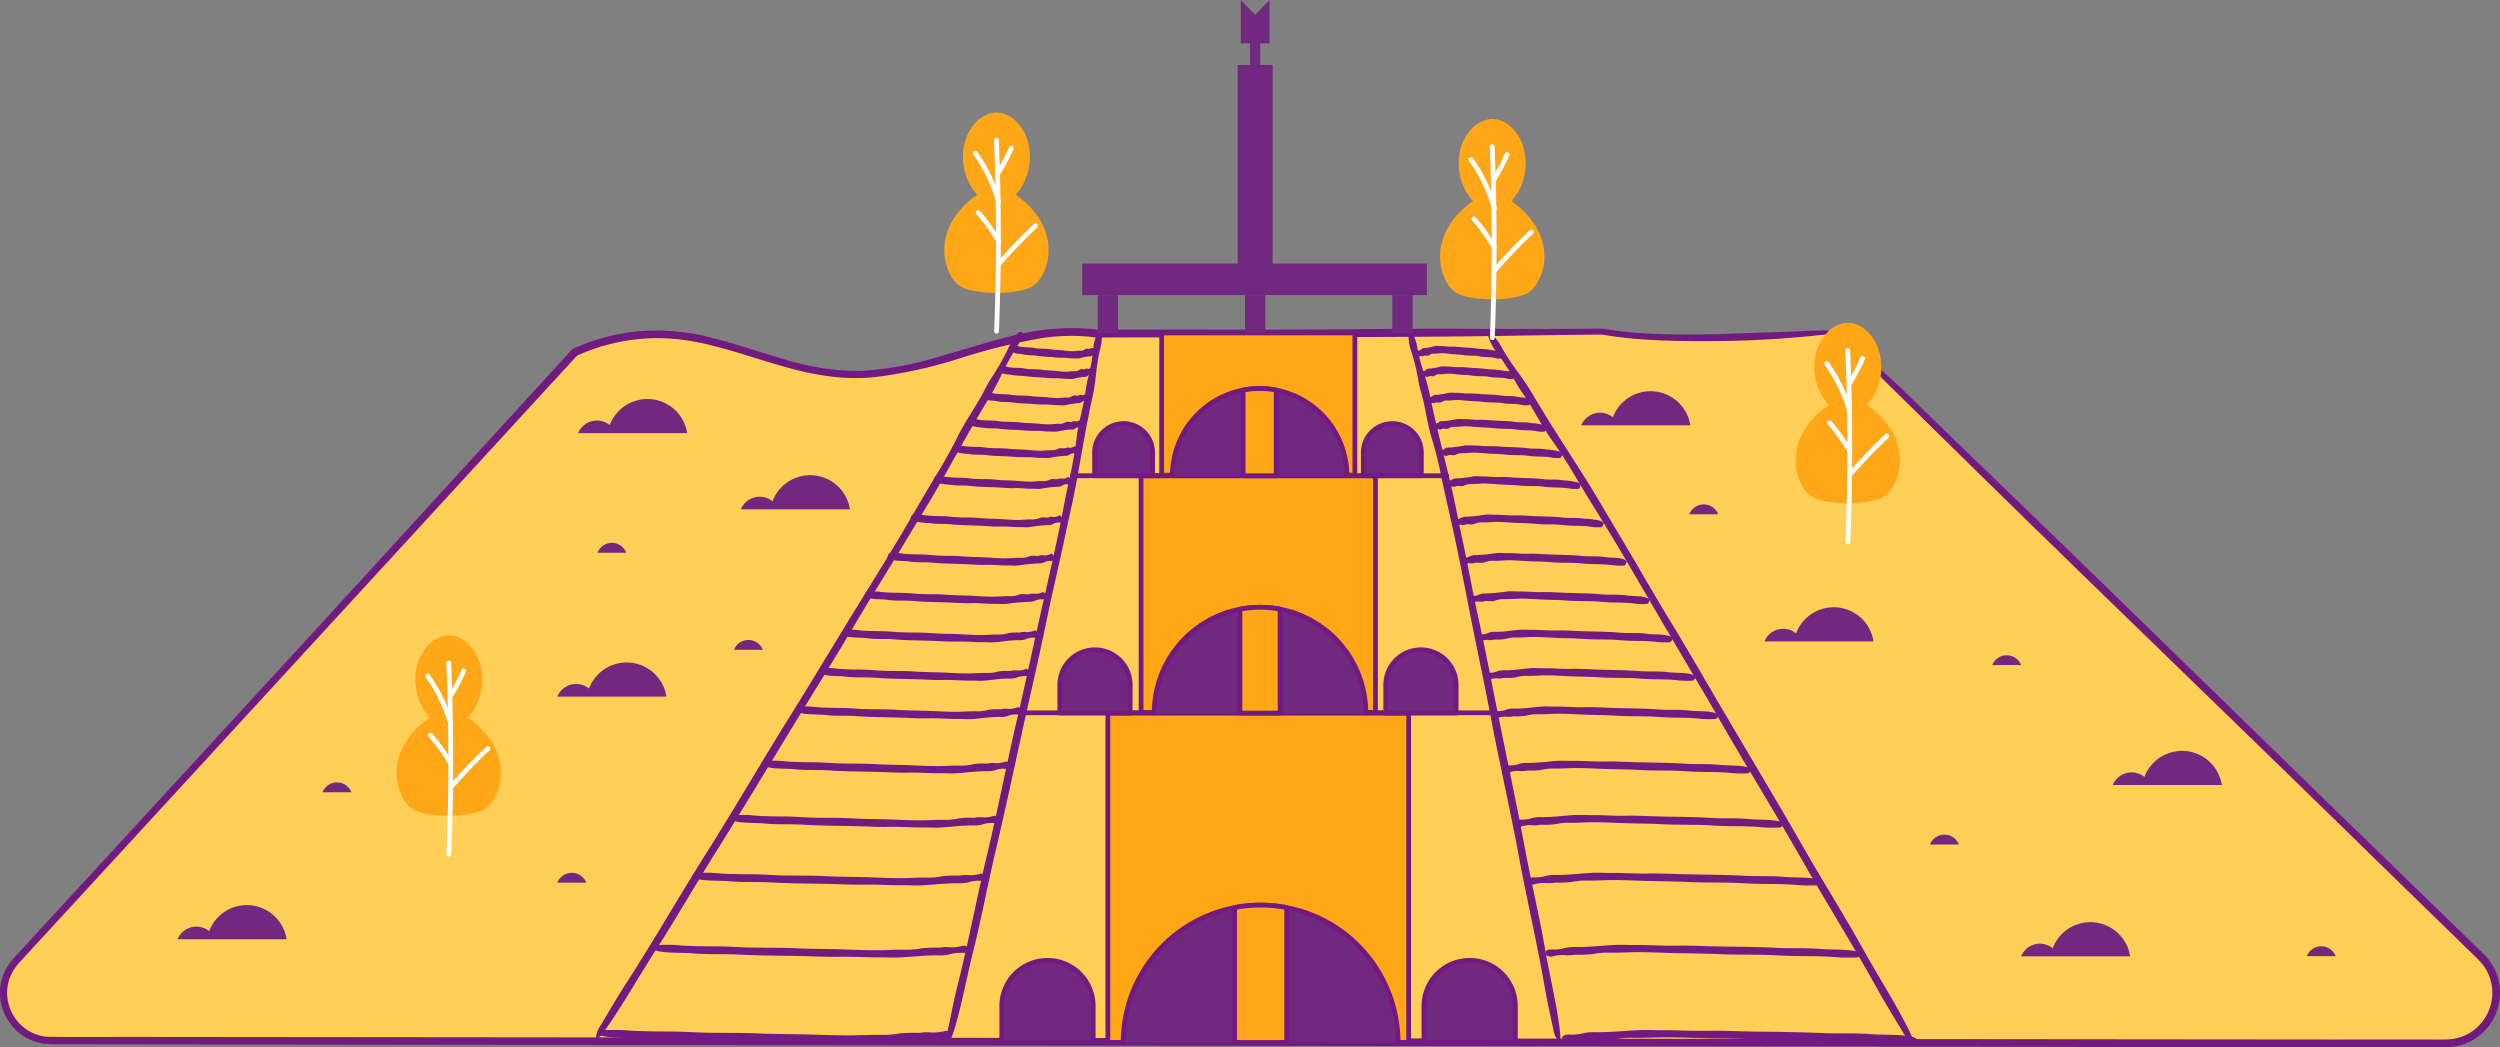 <?xml version="1.0" encoding="UTF-8"?> <svg xmlns="http://www.w3.org/2000/svg" id="Layer_1" data-name="Layer 1" width="522.685" height="218.98" viewBox="0 0 522.685 218.98"><rect x="0" y="0" width="522.685" height="218.98" fill="#808080" stroke="none"/> <defs> <style>.cls-1{fill:#ffcf57;}.cls-2{fill:#731982;}.cls-3,.cls-7{fill:#ffa717;}.cls-3,.cls-4,.cls-5{stroke:#731982;}.cls-3,.cls-4,.cls-5,.cls-8{stroke-linecap:round;stroke-linejoin:round;}.cls-4,.cls-8{fill:none;}.cls-5,.cls-6{fill:#712980;}.cls-8{stroke:#fff;}</style> </defs> <title>kaskad</title> <path class="cls-1" d="M383.694,69.7s-32.67,2.95-48.71-.15l-105.82.09a46.166,46.166,0,0,0-16.63,1.03c-4.2.92-8.4,2.18-12.6,3.38a113.088,113.088,0,0,1-13.23,3.19,46.245,46.245,0,0,1-9.62.64c-.79-.04-1.57-.1-2.35-.18-9.62-1.01-18.72-5.3-28.22-7.28a48.339,48.339,0,0,0-5.48-.84,41.237,41.237,0,0,0-13.24.94,41.814,41.814,0,0,0-7.94,2.72h-.01L3.057,200.587A10.364,10.364,0,0,0,10.7,217.956H511.3a10.364,10.364,0,0,0,7.207-17.812Z"></path> <path class="cls-2" d="M400.08,85.566c30.855,30.476,62.32,60.647,93.412,91.025L508.2,190.936l7.367,7.166c1.2,1.2,2.536,2.378,3.541,3.6a9.764,9.764,0,0,1-1.3,13.168,9.015,9.015,0,0,1-4.24,2.19,4.994,4.994,0,0,1-1.191.2c-.407.025-.8.071-1.218.083l-2.572,0-20.574-.008-82.322-.08-231.18-.311L29.136,216.8c-6.281-.008-12.657.043-18.858-.024a8.935,8.935,0,0,1-7.09-3.876,9.257,9.257,0,0,1-1.582-3.861,9.6,9.6,0,0,1,.27-4.14,10.24,10.24,0,0,1,2.116-3.6l3.2-3.479,6.4-6.956,12.8-13.908,51.152-55.666q21.548-23.47,43.1-46.943l1.068-.466c.433-.181.869-.357,1.309-.522.878-.334,1.769-.634,2.668-.907a42.034,42.034,0,0,1,5.49-1.258,39.918,39.918,0,0,1,8.577-.428,48.447,48.447,0,0,1,8.545,1.338c5.666,1.351,11.233,3.389,17.023,4.936a60.909,60.909,0,0,0,8.876,1.742,42.121,42.121,0,0,0,9.1.021,98.223,98.223,0,0,0,17.5-3.924,124.544,124.544,0,0,1,17.1-4.2,42.076,42.076,0,0,1,8.664-.377c.72.045,1.437.118,2.151.213l.286.036a2.461,2.461,0,0,0,.391.015l.555,0,1.11,0,4.443-.016,35.554-.068c15.868-.005,31.727-.04,47.319-.328l9.482-.133,4.74-.042,2.351-.016,2.3.355c3.15.449,6.318.692,9.49.827,3.172.152,6.35.187,9.531.171a216.981,216.981,0,0,0,27.233-1.6c.854-.654-1.188-.765-6.542-.494-4.864.243-9.938.342-14.651.522-4.7.179-9.387.254-14.065.135q-3.509-.082-7-.373c-1.155-.129-2.324-.207-3.471-.379l-1.72-.264-.937-.144c-.284-.016-.362,0-.527,0l-.442,0c-9.437.064-18.921.077-28.544.009-9.488-.066-19.626.1-29.487.16-10.869.062-21.752.031-32.629.02l-8.156,0-4.077,0-2.011,0-.952-.118-1.035-.1A50.222,50.222,0,0,0,210.9,70.4c-5.156,1.293-10.179,2.949-15.255,4.368a67.76,67.76,0,0,1-15.5,2.766,50.433,50.433,0,0,1-15.573-2.251c-5.1-1.429-10.115-3.239-15.309-4.544A45.522,45.522,0,0,0,134.3,69.2a42.524,42.524,0,0,0-14.626,3.779h0L65.952,131.707,25.9,175.3,5.851,197.077,3.345,199.8a13.631,13.631,0,0,0-2.23,3.045,10.529,10.529,0,0,0-.774,7.429A11.078,11.078,0,0,0,4.6,216.435a10.681,10.681,0,0,0,3.48,1.544l.933.215.952.073a17.97,17.97,0,0,0,1.872.058l176.5.239,223.946.27,54.86.113,27.439.022,13.72.007c1.16-.015,2.248.034,3.468-.032a11.213,11.213,0,0,0,3.669-.742,11.358,11.358,0,0,0,5.648-4.785,11.621,11.621,0,0,0,1.525-7.235,11.2,11.2,0,0,0-3.26-6.645l-9.854-9.569L489.8,170.86l-39.3-38.279c-16.237-15.87-32.671-31.676-49.019-47.507A222.055,222.055,0,0,0,384,69.378C390,75.494,394.89,80.439,400.08,85.566Z"></path> <rect class="cls-3" x="231.623" y="149.081" width="62.897" height="68.875"></rect> <rect class="cls-3" x="238.569" y="99.464" width="49.005" height="49.507"></rect> <rect class="cls-3" x="242.873" y="69.611" width="40.397" height="29.744"></rect> <path class="cls-2" d="M126.707,215.084c3.662-5.24,6.788-10.84,10.255-16.214,4.369-6.773,8.356-13.8,12.647-20.634,6.021-9.595,11.843-19.324,17.749-29,3.715-6.081,7.5-12.12,11.121-18.258,3.766-6.388,7.758-12.632,11.547-19,1.9-3.187,3.89-6.32,5.733-9.535,3.467-6.044,6.768-12.18,10.377-18.148a56.967,56.967,0,0,0,3.331-6.116,54.671,54.671,0,0,1,2.672-4.909,12.236,12.236,0,0,0,1.752-3.625c-.42-.408-.854-.319-1.33.317a11.271,11.271,0,0,0-1.241,1.776,56.027,56.027,0,0,1-4.055,7.31c-.781,1.158-1.409,2.52-2.114,3.788-1.554,2.8-3.428,5.409-4.845,8.277-1.381,2.8-2.908,5.5-4.539,8.181-2.792,4.586-5.425,9.271-8.193,13.874-2.991,4.973-6.052,9.905-9.1,14.844-4.543,7.363-8.967,14.8-13.554,22.137-5.814,9.3-11.306,18.819-17.167,28.1-5.742,9.1-11.084,18.447-16.929,27.481-1.815,2.8-3.479,5.716-5.208,8.582a5.409,5.409,0,0,0-1.023,3.412A31.1,31.1,0,0,0,126.707,215.084Z"></path> <path class="cls-2" d="M199.584,215.084c1.593-5.378,2.562-10.917,3.927-16.357,1.72-6.854,3-13.821,4.622-20.708,2.28-9.667,4.328-19.394,6.474-29.095,1.35-6.1,2.784-12.184,4.024-18.305,1.291-6.373,2.844-12.682,4.163-19.046.661-3.184,1.431-6.347,2.033-9.54,1.132-6,2.077-12.04,3.368-18.017a43.986,43.986,0,0,0,.982-6.028,41.991,41.991,0,0,1,.785-4.838,9.457,9.457,0,0,0,.373-3.514c-.532-.233-.906-.044-1.13.617a8.673,8.673,0,0,0-.539,1.823,43.083,43.083,0,0,1-1.241,7.224c-.326,1.181-.438,2.493-.655,3.747-.478,2.763-1.317,5.458-1.641,8.247a81.536,81.536,0,0,1-1.389,8.085c-1.01,4.6-1.837,9.237-2.818,13.842-1.061,4.976-2.2,9.936-3.326,14.9-1.676,7.4-3.218,14.823-4.944,22.213-2.189,9.367-4,18.827-6.241,28.191-2.193,9.172-3.925,18.455-6.235,27.6-.718,2.84-1.258,5.73-1.874,8.6a4.3,4.3,0,0,0,.232,3.142A24.157,24.157,0,0,0,199.584,215.084Z"></path> <path class="cls-2" d="M211.861,73.645c.664.445,1.331.247,2,.456a21.39,21.39,0,0,0,2.518.235,30.339,30.339,0,0,0,3.536.311,14.826,14.826,0,0,0,2.223.148c.772-.056,1.542.157,2.313.131a7.589,7.589,0,0,0,1.158.013,10.376,10.376,0,0,1,2.174-.433.809.809,0,0,0,.723-.288.769.769,0,0,1,.581-.233c.139-.024.286.1.417-.362a1.968,1.968,0,0,0-.1-.978c-.075-.074-.152-.217-.225-.151-.289.264-.574.433-.869.282-.145-.074-.3.088-.451.135-.332.1-.666-.159-1,.1a1.379,1.379,0,0,1-.973.315c-.559-.037-1.117.115-1.676.108a17.051,17.051,0,0,1-1.811-.169c-.9-.109-1.8-.081-2.7-.24-1.141-.2-2.283-.018-3.425-.27-1.119-.247-2.239-.021-3.357-.387a3.459,3.459,0,0,0-1.044-.053c-.128,0-.25.095-.359.877A1.418,1.418,0,0,0,211.861,73.645Z"></path> <path class="cls-2" d="M209.314,77.935c.725.445,1.454.247,2.18.456a25.5,25.5,0,0,0,2.751.235,36.158,36.158,0,0,0,3.864.311,17.7,17.7,0,0,0,2.43.148c.843-.056,1.685.157,2.528.131a9.055,9.055,0,0,0,1.265.014,12.3,12.3,0,0,1,2.376-.435.927.927,0,0,0,.791-.287.881.881,0,0,1,.634-.233c.152-.024.313.1.456-.362.015-.57-.019-.9-.109-.978s-.166-.217-.245-.151c-.316.264-.628.433-.95.282-.158-.074-.328.087-.493.135-.363.1-.727-.159-1.09.1a1.6,1.6,0,0,1-1.063.315c-.61-.037-1.221.115-1.831.108-.66-.008-1.32-.1-1.979-.169-.984-.11-1.967-.081-2.951-.24-1.247-.2-2.495-.018-3.743-.27-1.223-.247-2.447-.02-3.669-.387a4.125,4.125,0,0,0-1.141-.053c-.139,0-.273.095-.392.877A1.434,1.434,0,0,0,209.314,77.935Z"></path> <path class="cls-2" d="M206.065,83.435c.8.445,1.611.247,2.417.456,1.014.264,2.032.071,3.049.235,1.426.23,2.855.22,4.283.311a21.692,21.692,0,0,0,2.693.148c.934-.056,1.867.157,2.8.131a11.12,11.12,0,0,0,1.4.014,14.974,14.974,0,0,1,2.633-.435,1.1,1.1,0,0,0,.877-.287,1.043,1.043,0,0,1,.7-.233c.169-.024.347.1.506-.362.017-.57-.021-.9-.121-.978s-.184-.217-.272-.151a1.055,1.055,0,0,1-1.053.282c-.175-.074-.363.087-.546.135-.4.1-.806-.159-1.208.1a1.914,1.914,0,0,1-1.178.315c-.677-.037-1.353.115-2.03.108-.731-.008-1.462-.1-2.194-.169-1.089-.11-2.179-.081-3.27-.24-1.382-.2-2.766-.018-4.149-.27-1.354-.247-2.711-.02-4.066-.387a5.055,5.055,0,0,0-1.264-.053c-.155,0-.3.095-.435.877A1.484,1.484,0,0,0,206.065,83.435Z"></path> <path class="cls-2" d="M202.807,88.935a10.4,10.4,0,0,0,2.652.456c1.114.264,2.231.071,3.347.235,1.566.23,3.134.22,4.7.311a26.125,26.125,0,0,0,2.956.148c1.026-.056,2.05.157,3.076.131a13.379,13.379,0,0,0,1.538.014,17.908,17.908,0,0,1,2.891-.435,1.279,1.279,0,0,0,.962-.287,1.224,1.224,0,0,1,.773-.233c.185-.024.38.1.554-.362.019-.57-.023-.9-.132-.978s-.2-.217-.3-.151a1.236,1.236,0,0,1-1.155.282c-.193-.074-.4.087-.6.135-.442.1-.885-.159-1.326.1a2.259,2.259,0,0,1-1.293.315c-.743-.037-1.486.115-2.229.108-.8-.008-1.6-.1-2.408-.169-1.2-.11-2.393-.081-3.589-.24-1.517-.2-3.037-.018-4.555-.27-1.487-.247-2.976-.02-4.464-.387a6.087,6.087,0,0,0-1.388-.053c-.169,0-.332.095-.477.877A1.553,1.553,0,0,0,202.807,88.935Z"></path> <path class="cls-2" d="M199.538,94.445a12.275,12.275,0,0,0,2.891.456c1.214.264,2.432.071,3.648.235,1.707.23,3.416.22,5.124.311a31.035,31.035,0,0,0,3.223.148c1.117-.056,2.234.157,3.351.131a15.9,15.9,0,0,0,1.677.014,21.176,21.176,0,0,1,3.151-.435,1.484,1.484,0,0,0,1.049-.287,1.425,1.425,0,0,1,.841-.234c.2-.023.415.1.605-.361.02-.57-.025-.9-.144-.978s-.221-.217-.326-.151a1.438,1.438,0,0,1-1.259.282c-.211-.074-.435.087-.654.135-.482.1-.965-.159-1.445.1a2.642,2.642,0,0,1-1.41.315c-.809-.037-1.619.115-2.428.108-.875-.008-1.75-.1-2.625-.169-1.3-.11-2.608-.081-3.912-.24-1.654-.2-3.309-.018-4.964-.27-1.621-.247-3.244-.02-4.865-.387a7.229,7.229,0,0,0-1.513-.053c-.185,0-.362.095-.52.877A1.647,1.647,0,0,0,199.538,94.445Z"></path> <path class="cls-2" d="M195.717,100.905a14.635,14.635,0,0,0,3.168.456c1.331.264,2.665.071,4,.235,1.87.23,3.743.22,5.615.311,1.177.058,2.355.2,3.532.148,1.225-.056,2.448.157,3.673.131.612-.013,1.226.086,1.838.013a25.266,25.266,0,0,1,3.452-.433,1.751,1.751,0,0,0,1.15-.288,1.665,1.665,0,0,1,.922-.233c.221-.024.454.1.662-.362.023-.57-.027-.9-.157-.978s-.242-.217-.357-.151a1.694,1.694,0,0,1-1.38.282c-.231-.074-.477.087-.717.135-.528.1-1.057-.159-1.584.1a3.124,3.124,0,0,1-1.545.315c-.886-.037-1.774.115-2.661.108-.959-.008-1.917-.1-2.876-.169-1.429-.11-2.858-.081-4.287-.24-1.813-.2-3.627-.018-5.44-.27-1.777-.247-3.556-.02-5.332-.387a8.672,8.672,0,0,0-1.658-.053c-.2,0-.4.1-.57.877A1.769,1.769,0,0,0,195.717,100.905Z"></path> <path class="cls-2" d="M190.967,108.925a17.887,17.887,0,0,0,3.513.456c1.476.264,2.955.071,4.433.235,2.074.23,4.151.22,6.227.311,1.305.058,2.611.2,3.916.148,1.358-.056,2.715.157,4.073.131.679-.013,1.359.086,2.038.014a30.914,30.914,0,0,1,3.828-.435,2.1,2.1,0,0,0,1.275-.287,2.006,2.006,0,0,1,1.022-.233c.245-.024.5.1.735-.362.024-.57-.03-.9-.175-.978s-.269-.217-.4-.151a2.044,2.044,0,0,1-1.53.282c-.256-.074-.529.087-.795.135-.585.1-1.172-.159-1.756.1a3.789,3.789,0,0,1-1.713.315c-.983-.037-1.967.115-2.951.108-1.063-.008-2.126-.1-3.189-.169-1.585-.11-3.169-.081-4.754-.24-2.01-.2-4.022-.018-6.033-.27-1.969-.247-3.942-.02-5.911-.387a10.665,10.665,0,0,0-1.839-.053c-.224,0-.44.095-.632.877A1.935,1.935,0,0,0,190.967,108.925Z"></path> <path class="cls-2" d="M186.218,116.945c1.283.445,2.573.247,3.859.456,1.62.264,3.245.071,4.869.235,2.279.23,4.56.22,6.84.311,1.434.058,2.868.2,4.3.148,1.492-.056,2.982.157,4.474.131.746-.013,1.493.085,2.238.014a37.221,37.221,0,0,1,4.206-.435,2.492,2.492,0,0,0,1.4-.287,2.385,2.385,0,0,1,1.123-.233c.27-.024.554.1.807-.362.027-.57-.033-.9-.192-.978s-.3-.217-.435-.151a2.43,2.43,0,0,1-1.681.282,2.2,2.2,0,0,0-.872.135c-.643.1-1.288-.159-1.93.1a4.52,4.52,0,0,1-1.881.315c-1.081-.037-2.162.115-3.242.108-1.168-.008-2.336-.1-3.5-.169-1.741-.11-3.482-.081-5.223-.24-2.207-.2-4.417-.018-6.626-.27-2.164-.247-4.33-.02-6.494-.387a12.858,12.858,0,0,0-2.02-.053c-.246,0-.483.095-.694.877A2.127,2.127,0,0,0,186.218,116.945Z"></path> <path class="cls-2" d="M181.468,124.965c1.4.445,2.8.247,4.2.456,1.765.264,3.536.071,5.3.235,2.483.23,4.968.22,7.452.311,1.562.058,3.124.2,4.686.148,1.625-.056,3.249.157,4.874.131.813-.013,1.626.086,2.438.013a44.306,44.306,0,0,1,4.582-.434,2.922,2.922,0,0,0,1.525-.287,2.8,2.8,0,0,1,1.224-.233c.293-.023.6.1.879-.362.029-.57-.036-.9-.21-.978-.157-.074-.321-.217-.473-.151a2.856,2.856,0,0,1-1.832.282,2.6,2.6,0,0,0-.95.135c-.7.1-1.4-.159-2.1.1a5.324,5.324,0,0,1-2.05.315c-1.177-.037-2.354.115-3.531.108-1.272-.008-2.545-.1-3.817-.169-1.9-.11-3.792-.081-5.689-.24-2.4-.2-4.812-.018-7.218-.27-2.357-.247-4.717-.02-7.074-.387a15.26,15.26,0,0,0-2.2-.053c-.268,0-.526.095-.756.877A2.351,2.351,0,0,0,181.468,124.965Z"></path> <path class="cls-2" d="M176.718,132.985c1.513.445,3.033.247,4.549.456,1.91.264,3.826.071,5.74.235,2.686.23,5.375.22,8.063.311,1.69.058,3.38.2,5.07.148,1.759-.056,3.515.157,5.274.131.879-.013,1.76.086,2.638.014,1.653-.136,3.3-.46,4.957-.435a3.388,3.388,0,0,0,1.651-.287,3.266,3.266,0,0,1,1.324-.234c.317-.023.652.1.951-.361.032-.57-.039-.9-.226-.978-.171-.074-.348-.217-.513-.151a3.31,3.31,0,0,1-1.981.282,3.056,3.056,0,0,0-1.029.135,11.118,11.118,0,0,0-2.275.1,6.186,6.186,0,0,1-2.217.315c-1.274-.037-2.548.115-3.821.108-1.377-.008-2.753-.1-4.13-.17-2.051-.109-4.1-.08-6.155-.239-2.6-.2-5.208-.018-7.811-.27-2.551-.247-5.1-.02-7.655-.387a17.853,17.853,0,0,0-2.381-.053c-.29,0-.569.095-.818.877A2.585,2.585,0,0,0,176.718,132.985Z"></path> <path class="cls-2" d="M171.968,141.015c1.628.445,3.263.247,4.894.456,2.056.264,4.116.071,6.175.235,2.89.23,5.783.22,8.674.311,1.818.058,3.637.2,5.455.148,1.892-.056,3.782.157,5.673.131.947-.013,1.894.085,2.839.014,1.778-.136,3.554-.46,5.333-.435a3.889,3.889,0,0,0,1.776-.287,3.729,3.729,0,0,1,1.424-.233c.342-.023.7.1,1.024-.362.034-.57-.042-.9-.244-.978-.183-.074-.374-.217-.552-.151a3.8,3.8,0,0,1-2.131.282,3.493,3.493,0,0,0-1.107.135,12.853,12.853,0,0,0-2.447.1,7.125,7.125,0,0,1-2.385.315c-1.371-.037-2.741.115-4.112.108-1.48-.008-2.961-.1-4.442-.169-2.207-.11-4.414-.081-6.622-.24-2.8-.2-5.6-.018-8.4-.27-2.744-.247-5.491-.02-8.235-.387a20.654,20.654,0,0,0-2.561-.053c-.313,0-.613.095-.881.877A2.852,2.852,0,0,0,171.968,141.015Z"></path> <path class="cls-2" d="M167.219,149.035c1.742.445,3.493.247,5.238.456,2.2.264,4.406.071,6.61.235,3.094.23,6.191.22,9.286.311,1.946.058,3.893.2,5.839.148,2.025-.056,4.049.157,6.073.131,1.013-.013,2.027.086,3.039.013,1.9-.135,3.8-.459,5.709-.434a4.432,4.432,0,0,0,1.9-.287,4.271,4.271,0,0,1,1.525-.234c.365-.022.751.1,1.095-.361.037-.57-.045-.9-.261-.978-.2-.074-.4-.217-.59-.151a4.337,4.337,0,0,1-2.282.282,4.015,4.015,0,0,0-1.184.135,14.719,14.719,0,0,0-2.62.1,8.139,8.139,0,0,1-2.554.315c-1.466-.037-2.934.115-4.4.108-1.585-.008-3.17-.1-4.755-.169-2.363-.11-4.726-.081-7.089-.24-3-.2-6-.018-9-.27-2.937-.247-5.878-.02-8.816-.387a23.651,23.651,0,0,0-2.741-.053c-.335,0-.656.095-.943.877A3.132,3.132,0,0,0,167.219,149.035Z"></path> <path class="cls-2" d="M160.494,160.385c1.905.445,3.819.247,5.728.456,2.405.264,4.817.071,7.227.235,3.382.23,6.768.22,10.152.311,2.128.058,4.257.2,6.384.148,2.215-.056,4.427.157,6.641.131,1.107-.013,2.216.085,3.322.014,2.081-.136,4.159-.46,6.242-.435a5.254,5.254,0,0,0,2.078-.287,5.052,5.052,0,0,1,1.668-.233c.4-.024.821.1,1.2-.362.04-.57-.049-.9-.285-.978-.214-.074-.438-.217-.646-.151a5.146,5.146,0,0,1-2.494.282,4.743,4.743,0,0,0-1.295.135,17.577,17.577,0,0,0-2.864.1,9.687,9.687,0,0,1-2.793.315c-1.6-.037-3.207.115-4.811.108-1.733-.008-3.467-.1-5.2-.169-2.583-.11-5.166-.081-7.751-.24-3.276-.2-6.556-.018-9.834-.27-3.212-.247-6.427-.02-9.639-.387a28.269,28.269,0,0,0-3-.053c-.366,0-.717.095-1.031.877A3.567,3.567,0,0,0,160.494,160.385Z"></path> <path class="cls-2" d="M153.78,171.725c2.066.445,4.144.247,6.215.456,2.611.264,5.228.071,7.843.235,3.67.23,7.345.22,11.017.311,2.309.058,4.619.2,6.928.148,2.4-.056,4.8.157,7.206.131,1.2-.013,2.405.086,3.606.013,2.258-.135,4.513-.459,6.773-.434a6.152,6.152,0,0,0,2.255-.287,5.946,5.946,0,0,1,1.81-.234c.433-.023.891.1,1.3-.361.043-.57-.054-.9-.31-.978-.233-.074-.475-.217-.7-.151a6.032,6.032,0,0,1-2.707.282,5.614,5.614,0,0,0-1.4.135,20.689,20.689,0,0,0-3.108.1,11.366,11.366,0,0,1-3.031.315c-1.74-.037-3.48.115-5.221.108-1.881-.008-3.762-.1-5.642-.169-2.8-.11-5.607-.081-8.412-.24-3.555-.2-7.115-.018-10.672-.27-3.485-.247-6.974-.02-10.459-.387-1.082-.114-2.169-.045-3.254-.053-.4,0-.778.1-1.118.877A4.034,4.034,0,0,0,153.78,171.725Z"></path> <path class="cls-2" d="M145.831,183.806c2.27.446,4.552.247,6.827.456,2.866.264,5.741.071,8.613.235,4.031.23,8.066.22,12.1.312,2.536.058,5.073.2,7.609.147,2.639-.055,5.275.158,7.914.131,1.32-.013,2.641.086,3.959.014,2.48-.135,4.957-.46,7.439-.434a7.407,7.407,0,0,0,2.477-.288,7.092,7.092,0,0,1,1.987-.233c.476-.023.979.1,1.428-.362.047-.569-.059-.9-.34-.978a1.533,1.533,0,0,0-.77-.15,7.241,7.241,0,0,1-2.973.281,6.748,6.748,0,0,0-1.543.135,25.113,25.113,0,0,0-3.414.1,13.659,13.659,0,0,1-3.328.314c-1.911-.037-3.823.115-5.734.108-2.066-.008-4.131-.1-6.2-.169-3.078-.109-6.157-.081-9.237-.24-3.905-.2-7.814-.018-11.721-.27-3.827-.247-7.66-.02-11.487-.387-1.188-.114-2.382-.044-3.573-.053-.436,0-.854.095-1.228.877A4.693,4.693,0,0,0,145.831,183.806Z"></path> <path class="cls-2" d="M137.7,198.881c2.435.446,4.884.247,7.326.456,3.076.264,6.161.071,9.243.235,4.327.23,8.657.22,12.986.312,2.722.058,5.444.2,8.166.147,2.832-.055,5.662.158,8.493.131,1.417-.013,2.835.086,4.25.014,2.661-.135,5.319-.46,7.984-.434a8.464,8.464,0,0,0,2.657-.288,8.151,8.151,0,0,1,2.133-.233c.511-.023,1.051.1,1.532-.362.051-.569-.063-.9-.365-.978a1.747,1.747,0,0,0-.826-.15,8.315,8.315,0,0,1-3.191.281,7.76,7.76,0,0,0-1.656.135,28.9,28.9,0,0,0-3.663.1,15.642,15.642,0,0,1-3.572.314c-2.051-.037-4.1.116-6.154.108-2.217-.008-4.434-.1-6.651-.169-3.3-.109-6.608-.081-9.913-.24-4.191-.2-8.387-.018-12.58-.27-4.107-.247-8.22-.02-12.328-.387-1.275-.114-2.556-.044-3.834-.053a1.31,1.31,0,0,0-1.319.877A5.269,5.269,0,0,0,137.7,198.881Z"></path> <path class="cls-2" d="M126.41,216.685c2.73.446,5.475.247,8.211.457,3.449.264,6.907.071,10.362.235,4.849.23,9.7.219,14.555.311,3.051.058,6.1.2,9.153.148,3.175-.056,6.346.157,9.52.131,1.588-.013,3.177.085,4.764.013,2.983-.135,5.962-.46,8.948-.434a10.6,10.6,0,0,0,2.98-.287,10.127,10.127,0,0,1,2.39-.234,2.431,2.431,0,0,0,1.717-.361c.058-.57-.071-.9-.409-.978a2.153,2.153,0,0,0-.926-.151,10.4,10.4,0,0,1-3.576.282,9.576,9.576,0,0,0-1.857.135,36.075,36.075,0,0,0-4.106.1,19.582,19.582,0,0,1-4,.314c-2.3-.036-4.6.116-6.9.109-2.485-.008-4.97-.1-7.455-.17-3.7-.109-7.407-.08-11.112-.24-4.7-.2-9.4-.018-14.1-.27-4.6-.246-9.214-.02-13.818-.386-1.43-.114-2.865-.045-4.3-.053a1.486,1.486,0,0,0-1.478.877A6.373,6.373,0,0,0,126.41,216.685Z"></path> <path class="cls-2" d="M398.964,215.074c-2.9-5.7-6.364-11.094-9.471-16.684-3.916-7.044-8.235-13.871-12.244-20.876-5.627-9.831-11.467-19.549-17.216-29.316-3.615-6.141-7.157-12.327-10.867-18.41-3.861-6.331-7.488-12.794-11.322-19.137-1.919-3.174-3.743-6.408-5.71-9.549-3.7-5.906-7.557-11.707-11.121-17.7a57.073,57.073,0,0,0-3.825-5.82,54.922,54.922,0,0,1-3.072-4.669,12.242,12.242,0,0,0-2.372-3.253c-.558.178-.684.6-.348,1.322a11.341,11.341,0,0,0,.983,1.932,55.984,55.984,0,0,1,4.538,7.02c.653,1.234,1.559,2.43,2.345,3.649,1.734,2.688,3.156,5.572,5.019,8.173,1.815,2.534,3.484,5.157,5.078,7.857,2.73,4.624,5.623,9.153,8.379,13.763,2.978,4.981,5.887,10,8.808,15.019,4.355,7.475,8.828,14.879,13.142,22.383,5.468,9.512,11.275,18.838,16.7,28.382,5.318,9.349,11.05,18.467,16.266,27.879,1.619,2.921,3.4,5.761,5.116,8.636a5.417,5.417,0,0,0,2.528,2.51A30.658,30.658,0,0,0,398.964,215.074Z"></path> <path class="cls-2" d="M326.09,215.079c-.721-5.562-2.079-11.019-3.034-16.545-1.2-6.963-2.858-13.85-4.162-20.806-1.83-9.762-3.9-19.484-5.865-29.223-1.236-6.124-2.389-12.267-3.735-18.367-1.4-6.349-2.536-12.747-3.907-19.1-.686-3.178-1.263-6.382-2.006-9.545-1.4-5.948-2.977-11.85-4.217-17.838a43.867,43.867,0,0,0-1.544-5.909,41.983,41.983,0,0,1-1.242-4.741A9.467,9.467,0,0,0,295.3,69.64c-.581,0-.846.328-.783,1.022a8.7,8.7,0,0,0,.245,1.886,43.071,43.071,0,0,1,1.792,7.107c.18,1.212.609,2.457.918,3.691.683,2.721,1.007,5.524,1.84,8.2a81.678,81.678,0,0,1,2,7.955c.939,4.613,2.063,9.189,3.03,13.8,1.046,4.98,2.013,9.976,2.994,14.969,1.463,7.442,3.061,14.856,4.476,22.312,1.793,9.451,3.966,18.835,5.712,28.3,1.71,9.275,3.886,18.464,5.479,27.763.494,2.888,1.17,5.749,1.769,8.621a4.307,4.307,0,0,0,1.485,2.78A24.069,24.069,0,0,0,326.09,215.079Z"></path> <path class="cls-2" d="M313.793,73.624c-.664-.445-1.33-.247-2-.456a21.39,21.39,0,0,0-2.518-.235,30.561,30.561,0,0,0-3.536-.312,14.825,14.825,0,0,0-2.223-.147c-.772.055-1.542-.158-2.313-.131a7.577,7.577,0,0,0-1.157-.014,10.4,10.4,0,0,1-2.174.434.81.81,0,0,0-.724.288.769.769,0,0,1-.581.233c-.139.023-.286-.1-.417.362a1.971,1.971,0,0,0,.1.978c.075.074.153.216.225.15.289-.264.575-.432.869-.281.145.074.3-.088.451-.135.333-.105.666.158,1-.1a1.374,1.374,0,0,1,.972-.314c.559.037,1.118-.115,1.676-.108a17.027,17.027,0,0,1,1.811.169c.9.109,1.8.081,2.7.24,1.141.2,2.283.018,3.425.27,1.119.247,2.239.02,3.357.387a3.5,3.5,0,0,0,1.045.053c.127,0,.249-.095.359-.877A1.418,1.418,0,0,0,313.793,73.624Z"></path> <path class="cls-2" d="M316.34,77.914c-.725-.445-1.453-.247-2.18-.456a25.457,25.457,0,0,0-2.751-.235,36.422,36.422,0,0,0-3.864-.312,17.692,17.692,0,0,0-2.43-.147c-.843.055-1.685-.158-2.528-.131a9.039,9.039,0,0,0-1.264-.014,12.307,12.307,0,0,1-2.376.434.929.929,0,0,0-.791.288.884.884,0,0,1-.635.233c-.152.023-.313-.1-.456.362-.015.569.019.9.109.978s.166.216.246.15c.315-.264.627-.432.949-.281.159.074.328-.088.493-.135.363-.1.728.158,1.09-.1a1.6,1.6,0,0,1,1.063-.314c.61.037,1.221-.115,1.832-.108.659.008,1.319.1,1.979.169.983.109,1.966.081,2.95.24,1.247.2,2.5.018,3.743.27,1.223.247,2.447.02,3.669.387a4.166,4.166,0,0,0,1.141.053c.139,0,.273-.095.393-.877A1.448,1.448,0,0,0,316.34,77.914Z"></path> <path class="cls-2" d="M319.589,83.414c-.8-.445-1.611-.247-2.416-.456-1.015-.264-2.033-.071-3.049-.235-1.427-.23-2.856-.22-4.283-.312a21.718,21.718,0,0,0-2.694-.147c-.934.055-1.867-.158-2.8-.131a11.118,11.118,0,0,0-1.4-.014,14.956,14.956,0,0,1-2.633.434,1.1,1.1,0,0,0-.877.288,1.043,1.043,0,0,1-.7.233c-.169.023-.347-.1-.5.362-.017.569.02.9.12.978s.185.216.272.15a1.055,1.055,0,0,1,1.053-.281c.176.074.363-.088.546-.135.4-.1.807.158,1.208-.1a1.913,1.913,0,0,1,1.178-.314c.677.037,1.354-.115,2.03-.108.731.008,1.463.1,2.194.169,1.09.109,2.18.081,3.27.24,1.382.2,2.766.018,4.149.27,1.355.247,2.711.02,4.066.387a5.111,5.111,0,0,0,1.265.053c.154,0,.3-.095.435-.877A1.5,1.5,0,0,0,319.589,83.414Z"></path> <path class="cls-2" d="M322.848,88.914a10.412,10.412,0,0,0-2.653-.456c-1.114-.264-2.231-.071-3.347-.235-1.566-.23-3.134-.22-4.7-.312a26.123,26.123,0,0,0-2.956-.147c-1.026.055-2.05-.158-3.075-.131a13.4,13.4,0,0,0-1.539-.014,17.9,17.9,0,0,1-2.891.434,1.285,1.285,0,0,0-.962.288,1.221,1.221,0,0,1-.772.233c-.185.023-.381-.1-.555.362-.019.569.023.9.132.978s.2.216.3.15a1.236,1.236,0,0,1,1.155-.281c.193.074.4-.088.6-.135.442-.1.885.158,1.327-.1a2.254,2.254,0,0,1,1.293-.314c.742.037,1.485-.115,2.228-.108.8.008,1.605.1,2.408.169,1.2.109,2.393.081,3.59.24,1.517.2,3.036.018,4.554.27,1.487.247,2.977.02,4.464.387a6.147,6.147,0,0,0,1.388.053c.17,0,.332-.095.478-.877A1.564,1.564,0,0,0,322.848,88.914Z"></path> <path class="cls-2" d="M326.116,94.424a12.223,12.223,0,0,0-2.891-.456c-1.214-.264-2.431-.071-3.648-.235-1.707-.23-3.416-.22-5.124-.312a31.027,31.027,0,0,0-3.222-.147c-1.118.055-2.235-.158-3.352-.131a15.9,15.9,0,0,0-1.677-.014,21.138,21.138,0,0,1-3.151.434,1.492,1.492,0,0,0-1.049.288,1.416,1.416,0,0,1-.841.233c-.2.023-.415-.1-.605.362-.02.569.025.9.144.978s.221.216.326.15a1.438,1.438,0,0,1,1.259-.281c.211.074.435-.088.654-.135.482-.105.965.158,1.446-.1a2.635,2.635,0,0,1,1.409-.314c.809.037,1.619-.115,2.429-.108.875.008,1.749.1,2.624.169,1.3.109,2.608.081,3.912.24,1.654.2,3.31.018,4.964.27,1.621.247,3.244.02,4.865.387a7.3,7.3,0,0,0,1.513.053c.185,0,.362-.095.521-.877A1.648,1.648,0,0,0,326.116,94.424Z"></path> <path class="cls-2" d="M329.937,100.884a14.635,14.635,0,0,0-3.168-.456c-1.33-.264-2.664-.071-4-.235-1.871-.23-3.744-.22-5.616-.312-1.177-.058-2.355-.2-3.531-.147-1.225.055-2.449-.158-3.673-.131-.613.013-1.226-.086-1.838-.014a25.283,25.283,0,0,1-3.453.434,1.748,1.748,0,0,0-1.149.288,1.67,1.67,0,0,1-.923.233c-.221.023-.454-.1-.662.362-.022.569.027.9.158.978s.242.216.357.15a1.692,1.692,0,0,1,1.38-.281c.23.074.476-.088.716-.135.528-.1,1.057.158,1.584-.1a3.123,3.123,0,0,1,1.545-.314c.887.037,1.774-.115,2.661-.108.959.008,1.918.1,2.876.169,1.429.109,2.858.081,4.288.24,1.812.2,3.627.018,5.44.27,1.776.247,3.555.02,5.331.387a8.76,8.76,0,0,0,1.658.053c.2,0,.4-.095.571-.877A1.76,1.76,0,0,0,329.937,100.884Z"></path> <path class="cls-2" d="M334.687,108.9a17.887,17.887,0,0,0-3.513-.456c-1.475-.264-2.955-.071-4.433-.235-2.074-.23-4.151-.22-6.227-.312-1.305-.058-2.61-.2-3.915-.147-1.359.055-2.716-.158-4.073-.131-.68.013-1.36-.086-2.038-.014a30.928,30.928,0,0,1-3.829.434,2.106,2.106,0,0,0-1.274.288,2.011,2.011,0,0,1-1.023.233c-.245.023-.5-.1-.735.362-.024.569.031.9.175.978s.269.216.4.15a2.043,2.043,0,0,1,1.53-.281c.256.074.529-.088.8-.135.585-.105,1.172.158,1.757-.1a3.784,3.784,0,0,1,1.712-.314c.984.037,1.968-.115,2.951-.108,1.063.008,2.127.1,3.19.169,1.584.109,3.169.081,4.754.24,2.009.2,4.021.018,6.032.27,1.97.247,3.942.02,5.912.387a10.752,10.752,0,0,0,1.838.053c.225,0,.44-.095.633-.877A1.937,1.937,0,0,0,334.687,108.9Z"></path> <path class="cls-2" d="M339.437,116.924c-1.283-.446-2.573-.247-3.859-.456-1.621-.264-3.246-.071-4.87-.235-2.279-.23-4.56-.22-6.84-.312-1.434-.058-2.868-.2-4.3-.147-1.493.055-2.983-.158-4.475-.131-.746.013-1.493-.086-2.238-.014a37.2,37.2,0,0,1-4.206.434,2.5,2.5,0,0,0-1.4.288,2.385,2.385,0,0,1-1.123.233c-.269.023-.553-.1-.807.362-.027.569.033.9.192.978s.3.216.435.15a2.432,2.432,0,0,1,1.681-.281c.281.074.581-.088.873-.135.643-.105,1.288.158,1.929-.1a4.524,4.524,0,0,1,1.882-.314c1.08.037,2.161-.115,3.241-.108,1.168.008,2.336.1,3.5.169,1.74.109,3.481.081,5.222.24,2.207.2,4.418.018,6.626.27,2.164.247,4.33.02,6.494.387a12.983,12.983,0,0,0,2.02.053c.247,0,.483-.095.7-.877A2.138,2.138,0,0,0,339.437,116.924Z"></path> <path class="cls-2" d="M344.186,124.944c-1.4-.445-2.8-.247-4.2-.456-1.765-.264-3.535-.071-5.3-.235-2.483-.23-4.968-.22-7.452-.312-1.562-.058-3.124-.2-4.686-.147-1.625.055-3.249-.158-4.873-.131-.813.013-1.627-.086-2.439-.014a44.039,44.039,0,0,1-4.581.434,2.935,2.935,0,0,0-1.526.288,2.8,2.8,0,0,1-1.224.233c-.293.023-.6-.1-.879.362-.029.569.037.9.21.978.157.074.321.216.474.15a2.851,2.851,0,0,1,1.831-.281,2.619,2.619,0,0,0,.95-.135c.7-.105,1.4.158,2.1-.1a5.318,5.318,0,0,1,2.049-.314c1.177.037,2.354-.115,3.532-.108,1.272.008,2.544.1,3.816.169,1.9.109,3.792.081,5.689.24,2.4.2,4.812.018,7.218.27,2.357.247,4.718.02,7.075.387a15.388,15.388,0,0,0,2.2.053c.268,0,.526-.095.757-.877A2.354,2.354,0,0,0,344.186,124.944Z"></path> <path class="cls-2" d="M348.936,132.964c-1.512-.445-3.033-.247-4.549-.456-1.91-.264-3.826-.071-5.739-.235-2.687-.23-5.376-.22-8.063-.312-1.69-.058-3.381-.2-5.071-.147-1.758.055-3.515-.158-5.273-.131-.88.013-1.76-.086-2.639-.014-1.653.135-3.3.46-4.957.434a3.4,3.4,0,0,0-1.651.288,3.248,3.248,0,0,1-1.324.233c-.317.023-.652-.1-.951.362-.032.569.039.9.227.978.17.074.347.216.512.15a3.313,3.313,0,0,1,1.982-.281,3.051,3.051,0,0,0,1.028-.135,11.19,11.19,0,0,0,2.275-.1,6.192,6.192,0,0,1,2.217-.314c1.274.037,2.548-.115,3.822-.108,1.376.008,2.753.1,4.129.169,2.052.109,4.1.081,6.156.24,2.6.2,5.207.018,7.81.27,2.551.247,5.105.02,7.655.387a18.023,18.023,0,0,0,2.381.053c.29,0,.569-.095.819-.877A2.589,2.589,0,0,0,348.936,132.964Z"></path> <path class="cls-2" d="M353.686,140.994c-1.627-.445-3.263-.247-4.894-.456-2.055-.264-4.116-.071-6.175-.235-2.89-.23-5.782-.22-8.674-.312-1.818-.058-3.637-.2-5.455-.147-1.892.055-3.782-.158-5.673-.131-.946.013-1.894-.086-2.839-.014-1.778.135-3.553.46-5.333.434a3.9,3.9,0,0,0-1.775.288,3.734,3.734,0,0,1-1.425.233c-.341.023-.7-.1-1.023.362-.035.569.042.9.243.978.183.074.374.216.552.15a3.806,3.806,0,0,1,2.132-.281,3.519,3.519,0,0,0,1.106-.135,12.933,12.933,0,0,0,2.447-.1,7.133,7.133,0,0,1,2.386-.314c1.37.037,2.74-.115,4.111-.108,1.481.008,2.961.1,4.442.169,2.207.109,4.415.081,6.623.24,2.8.2,5.6.018,8.4.27,2.744.247,5.492.02,8.235.387a20.862,20.862,0,0,0,2.562.053c.312,0,.612-.095.881-.877A2.868,2.868,0,0,0,353.686,140.994Z"></path> <path class="cls-2" d="M358.435,149.014c-1.741-.445-3.492-.247-5.238-.456-2.2-.264-4.406-.071-6.61-.235-3.094-.23-6.19-.22-9.286-.312-1.946-.058-3.893-.2-5.839-.147-2.025.055-4.048-.158-6.073-.131-1.013.013-2.027-.086-3.039-.014-1.9.135-3.8.46-5.709.434a4.441,4.441,0,0,0-1.9.288,4.254,4.254,0,0,1-1.526.233c-.365.023-.751-.1-1.095.362-.037.569.045.9.261.978.2.074.4.216.591.15a4.333,4.333,0,0,1,2.281-.281,4.021,4.021,0,0,0,1.185-.135,14.806,14.806,0,0,0,2.619-.1,8.138,8.138,0,0,1,2.554-.314c1.467.037,2.934-.115,4.4-.108,1.585.008,3.17.1,4.755.169,2.363.109,4.726.081,7.09.24,3,.2,6,.018,8.994.27,2.938.247,5.879.02,8.816.387a23.893,23.893,0,0,0,2.742.053c.334,0,.655-.095.943-.877A3.136,3.136,0,0,0,358.435,149.014Z"></path> <path class="cls-2" d="M365.16,160.364c-1.905-.445-3.819-.247-5.728-.456-2.405-.264-4.817-.071-7.227-.235-3.382-.23-6.768-.22-10.152-.312-2.128-.058-4.257-.2-6.384-.147-2.215.055-4.427-.158-6.641-.131-1.107.013-2.216-.086-3.322-.014-2.081.135-4.159.46-6.242.434a5.273,5.273,0,0,0-2.078.288,5.048,5.048,0,0,1-1.668.233c-.4.023-.821-.1-1.2.362-.04.569.049.9.285.978.214.074.438.216.646.15a5.149,5.149,0,0,1,2.5-.281,4.79,4.79,0,0,0,1.3-.135,17.7,17.7,0,0,0,2.864-.1,9.675,9.675,0,0,1,2.792-.314c1.6.037,3.208-.115,4.811-.108,1.734.008,3.467.1,5.2.169,2.583.109,5.167.081,7.751.24,3.276.2,6.556.018,9.834.27,3.212.247,6.427.02,9.639.387a28.552,28.552,0,0,0,3,.053c.366,0,.717-.095,1.031-.877A3.571,3.571,0,0,0,365.16,160.364Z"></path> <path class="cls-2" d="M371.874,171.7c-2.066-.445-4.144-.247-6.215-.456-2.61-.264-5.228-.071-7.843-.235-3.67-.23-7.344-.22-11.017-.312-2.309-.058-4.619-.2-6.928-.147-2.4.055-4.8-.158-7.206-.131-1.2.013-2.405-.086-3.606-.014-2.258.135-4.513.46-6.773.434a6.175,6.175,0,0,0-2.255.288,5.914,5.914,0,0,1-1.81.233c-.433.023-.891-.1-1.3.362-.044.569.053.9.309.978.233.074.475.216.7.15a6.032,6.032,0,0,1,2.707-.281,5.61,5.61,0,0,0,1.4-.135,20.841,20.841,0,0,0,3.109-.1,11.353,11.353,0,0,1,3.03-.314c1.74.037,3.481-.115,5.221-.108,1.881.008,3.762.1,5.642.169,2.8.109,5.607.081,8.412.24,3.555.2,7.115.018,10.672.27,3.485.247,6.975.02,10.46.387,1.082.114,2.168.044,3.253.053.4,0,.778-.095,1.119-.877A4.039,4.039,0,0,0,371.874,171.7Z"></path> <path class="cls-2" d="M379.823,183.785c-2.27-.445-4.551-.247-6.826-.456-2.867-.264-5.741-.071-8.614-.235-4.03-.23-8.066-.22-12.1-.311-2.536-.058-5.073-.2-7.608-.148-2.64.056-5.276-.157-7.914-.131-1.32.013-2.642-.085-3.96-.013-2.48.135-4.957.459-7.439.434a7.381,7.381,0,0,0-2.477.287,7.13,7.13,0,0,1-1.987.234c-.476.023-.979-.1-1.427.361-.048.57.058.9.34.978a1.529,1.529,0,0,0,.769.151,7.242,7.242,0,0,1,2.973-.282,6.7,6.7,0,0,0,1.544-.135,24.943,24.943,0,0,0,3.413-.1,13.66,13.66,0,0,1,3.328-.315c1.911.037,3.823-.115,5.734-.108,2.066.008,4.132.1,6.2.17,3.079.109,6.158.08,9.237.239,3.9.2,7.815.018,11.721.27,3.828.247,7.66.021,11.487.387,1.189.114,2.382.045,3.573.053.436,0,.854-.095,1.229-.877A4.7,4.7,0,0,0,379.823,183.785Z"></path> <path class="cls-2" d="M387.96,198.861c-2.436-.446-4.885-.247-7.326-.457-3.077-.264-6.162-.071-9.244-.235-4.326-.23-8.657-.219-12.986-.311-2.722-.058-5.444-.2-8.165-.148-2.833.056-5.662-.157-8.494-.131-1.417.013-2.834-.085-4.25-.013-2.661.135-5.319.459-7.983.434a8.469,8.469,0,0,0-2.658.287,8.19,8.19,0,0,1-2.133.234c-.511.023-1.05-.1-1.532.361-.051.57.063.9.365.978a1.737,1.737,0,0,0,.826.151,8.316,8.316,0,0,1,3.191-.282,7.633,7.633,0,0,0,1.656-.135,28.717,28.717,0,0,0,3.663-.1,15.7,15.7,0,0,1,3.572-.315c2.051.037,4.1-.115,6.154-.108,2.217.008,4.434.1,6.651.17,3.3.109,6.608.08,9.914.239,4.19.2,8.386.018,12.579.27,4.107.247,8.22.021,12.328.387,1.275.114,2.556.045,3.834.053a1.308,1.308,0,0,0,1.319-.877A5.229,5.229,0,0,0,387.96,198.861Z"></path> <path class="cls-2" d="M399.244,216.665c-2.73-.446-5.474-.247-8.211-.457-3.449-.264-6.906-.07-10.362-.234-4.849-.23-9.7-.22-14.555-.312-3.051-.058-6.1-.2-9.153-.148-3.175.056-6.346-.157-9.52-.131-1.588.014-3.177-.085-4.763-.013-2.983.135-5.963.46-8.949.434a10.587,10.587,0,0,0-2.979.287,10.141,10.141,0,0,1-2.391.234,2.433,2.433,0,0,0-1.717.362c-.057.569.071.9.409.977a2.155,2.155,0,0,0,.926.151,10.4,10.4,0,0,1,3.576-.282,9.648,9.648,0,0,0,1.857-.134,36.3,36.3,0,0,0,4.106-.1,19.587,19.587,0,0,1,4-.314c2.3.036,4.6-.116,6.9-.109,2.485.008,4.969.1,7.454.17,3.7.109,7.407.08,11.113.24,4.7.2,9.4.018,14.1.27,4.6.247,9.215.02,13.819.387,1.429.113,2.865.044,4.3.053a1.491,1.491,0,0,0,1.479-.878A6.448,6.448,0,0,0,399.244,216.665Z"></path> <polyline class="cls-4" points="302.463 99.464 281.603 99.464 266.823 99.464 259.903 99.464 245.123 99.464 224.263 99.464"></polyline> <line class="cls-4" x1="213.543" y1="149.024" x2="311.841" y2="149.024"></line> <line class="cls-4" x1="196.902" y1="217.959" x2="326.07" y2="217.959"></line> <path class="cls-5" d="M281.6,99.464a18.227,18.227,0,0,0-14.78-17.9,18.3,18.3,0,0,0-6.92,0,18.227,18.227,0,0,0-14.78,17.9"></path> <path class="cls-3" d="M266.823,81.564v17.9H259.9v-17.9a18.3,18.3,0,0,1,6.92,0Z"></path> <path class="cls-5" d="M234.917,88.565h0a6.065,6.065,0,0,1,6.065,6.065v4.834a0,0,0,0,1,0,0h-12.13a0,0,0,0,1,0,0V94.63A6.065,6.065,0,0,1,234.917,88.565Z"></path> <path class="cls-5" d="M291.1,88.565h0a6.065,6.065,0,0,1,6.065,6.065v4.834a0,0,0,0,1,0,0h-12.13a0,0,0,0,1,0,0V94.63A6.065,6.065,0,0,1,291.1,88.565Z"></path> <path class="cls-5" d="M285.563,149.081a22.11,22.11,0,0,0-17.928-21.713,22.219,22.219,0,0,0-8.394,0,22.11,22.11,0,0,0-17.928,21.713"></path> <path class="cls-3" d="M267.635,127.368v21.713h-8.394V127.368a22.219,22.219,0,0,1,8.394,0Z"></path> <path class="cls-5" d="M228.935,135.86h0a7.357,7.357,0,0,1,7.357,7.357v5.863a0,0,0,0,1,0,0H221.578a0,0,0,0,1,0,0v-5.863A7.357,7.357,0,0,1,228.935,135.86Z"></path> <path class="cls-5" d="M297.082,135.86h0a7.357,7.357,0,0,1,7.357,7.357v5.863a0,0,0,0,1,0,0H289.725a0,0,0,0,1,0,0v-5.863A7.357,7.357,0,0,1,297.082,135.86Z"></path> <path class="cls-5" d="M292.305,217.959a28.718,28.718,0,0,0-23.287-28.2,28.836,28.836,0,0,0-10.9,0,28.717,28.717,0,0,0-23.287,28.2"></path> <path class="cls-3" d="M269.018,189.756v28.2h-10.9v-28.2a28.836,28.836,0,0,1,10.9,0Z"></path> <path class="cls-5" d="M307.268,200.786h0a9.556,9.556,0,0,1,9.556,9.556v7.616a0,0,0,0,1,0,0H297.712a0,0,0,0,1,0,0v-7.616a9.556,9.556,0,0,1,9.556-9.556Z"></path> <path class="cls-5" d="M219,200.786h0a9.556,9.556,0,0,1,9.556,9.556v7.616a0,0,0,0,1,0,0H209.448a0,0,0,0,1,0,0v-7.616A9.556,9.556,0,0,1,219,200.786Z"></path> <path class="cls-6" d="M139.332,145.644h-22.8a4.252,4.252,0,0,1,3.921-2.639,4.356,4.356,0,0,1,2.694.948,8.41,8.41,0,0,1,16.183,1.691Z"></path> <path class="cls-6" d="M391.7,134.1H368.9a4.252,4.252,0,0,1,3.921-2.639,4.356,4.356,0,0,1,2.694.948A8.41,8.41,0,0,1,391.7,134.1Z"></path> <path class="cls-6" d="M143.67,90.559h-22.8a4.25,4.25,0,0,1,3.92-2.638,4.351,4.351,0,0,1,2.694.947,8.411,8.411,0,0,1,16.184,1.691Z"></path> <path class="cls-6" d="M177.7,106.49H154.9a4.251,4.251,0,0,1,3.92-2.639,4.351,4.351,0,0,1,2.694.948A8.411,8.411,0,0,1,177.7,106.49Z"></path> <path class="cls-6" d="M464.528,164.127h-22.8a4.251,4.251,0,0,1,3.92-2.639,4.351,4.351,0,0,1,2.694.948,8.411,8.411,0,0,1,16.184,1.691Z"></path> <path class="cls-6" d="M445.358,199.938h-22.8a4.252,4.252,0,0,1,3.921-2.638,4.353,4.353,0,0,1,2.694.947,8.41,8.41,0,0,1,16.183,1.691Z"></path> <path class="cls-6" d="M59.919,196.371h-22.8a4.25,4.25,0,0,1,3.921-2.639,4.356,4.356,0,0,1,2.694.948,8.41,8.41,0,0,1,16.183,1.691Z"></path> <path class="cls-6" d="M130.952,115.565h-6.038a3.241,3.241,0,0,1,6.038,0Z"></path> <path class="cls-6" d="M122.573,184.549h-6.039a3.242,3.242,0,0,1,6.039,0Z"></path> <path class="cls-6" d="M73.472,165.649H67.433a3.241,3.241,0,0,1,6.039,0Z"></path> <path class="cls-6" d="M159.493,135.86h-6.039a3.242,3.242,0,0,1,6.039,0Z"></path> <path class="cls-6" d="M359.228,107.521H353.19a3.241,3.241,0,0,1,6.038,0Z"></path> <path class="cls-6" d="M422.56,139.055h-6.038a3.241,3.241,0,0,1,6.038,0Z"></path> <path class="cls-6" d="M409.549,176.566H403.51a3.242,3.242,0,0,1,6.039,0Z"></path> <path class="cls-6" d="M488.332,199.9h-6.039a3.242,3.242,0,0,1,6.039,0Z"></path> <path class="cls-6" d="M353.392,88.924H330.6a4.249,4.249,0,0,1,3.92-2.638,4.357,4.357,0,0,1,2.694.947,8.411,8.411,0,0,1,16.183,1.691Z"></path> <rect class="cls-6" x="229.503" y="61.696" width="4.241" height="7.916"></rect> <rect class="cls-6" x="291.099" y="61.696" width="4.241" height="7.916"></rect> <rect class="cls-6" x="260.301" y="61.696" width="4.241" height="7.916"></rect> <rect class="cls-6" x="226.263" y="55.109" width="72.062" height="6.587"></rect> <rect class="cls-6" x="240.011" y="32.336" width="44.822" height="7.311" transform="translate(298.413 -226.43) rotate(90)"></rect> <rect class="cls-6" x="257.888" y="10.101" width="9.067" height="2.13" transform="translate(273.587 -251.256) rotate(90)"></rect> <polygon class="cls-6" points="259.409 9.067 259.409 0 262.421 3.106 265.434 0 265.434 9.067 259.409 9.067"></polygon> <path class="cls-7" d="M208.162,23.521a6.611,6.611,0,0,0-4.116,2.022,10.394,10.394,0,0,0-2.706,7.664,11.828,11.828,0,0,0,2.983,7.523q-.725.485-1.4,1.035a15.739,15.739,0,0,0-4.356,5.465A11.864,11.864,0,0,0,197.55,54a10.46,10.46,0,0,0,1.025,3.212,7.169,7.169,0,0,0,1.7,2.3,8.038,8.038,0,0,0,3.589,1.35,25.026,25.026,0,0,0,5.114.372,21.356,21.356,0,0,0,4.881-.61,8.574,8.574,0,0,0,1.837-.674,4.415,4.415,0,0,0,1.456-1.28,10.423,10.423,0,0,0,2.081-6.358,12.366,12.366,0,0,0-1.951-6.569,16.884,16.884,0,0,0-4.947-5.012,11.425,11.425,0,0,0,2.347-4.027,12.013,12.013,0,0,0-.155-8.184,8.727,8.727,0,0,0-2.488-3.5A5.7,5.7,0,0,0,208.162,23.521Z"></path> <path class="cls-8" d="M208.329,29.334q.813,19.95.03,39.924"></path> <path class="cls-8" d="M216.383,47.351l.113-.162a109.142,109.142,0,0,0-7.763,8.116"></path> <path class="cls-8" d="M208.77,42.168a32.8,32.8,0,0,0-4.855-10.132"></path> <path class="cls-8" d="M211.429,30.977a38.576,38.576,0,0,1-2.8,5.3"></path> <path class="cls-8" d="M204.509,44.426a38.738,38.738,0,0,1,4.258,5.972"></path> <path class="cls-7" d="M386.161,67.486a6.606,6.606,0,0,0-4.116,2.022,10.393,10.393,0,0,0-2.706,7.663,11.826,11.826,0,0,0,2.983,7.523q-.725.484-1.4,1.035a15.742,15.742,0,0,0-4.356,5.466,11.86,11.86,0,0,0-1.016,6.764,10.452,10.452,0,0,0,1.025,3.212,7.159,7.159,0,0,0,1.7,2.3,8.014,8.014,0,0,0,3.589,1.35,24.956,24.956,0,0,0,5.114.372,21.3,21.3,0,0,0,4.881-.61,8.554,8.554,0,0,0,1.837-.674,4.412,4.412,0,0,0,1.456-1.279,10.428,10.428,0,0,0,2.081-6.359,12.36,12.36,0,0,0-1.951-6.568,16.887,16.887,0,0,0-4.947-5.013,11.412,11.412,0,0,0,2.347-4.026,12.013,12.013,0,0,0-.155-8.184,8.72,8.72,0,0,0-2.488-3.5A5.7,5.7,0,0,0,386.161,67.486Z"></path> <path class="cls-8" d="M386.328,73.3q.815,19.952.03,39.925"></path> <path class="cls-8" d="M394.382,91.315l.113-.161a108.753,108.753,0,0,0-7.763,8.116"></path> <path class="cls-8" d="M386.769,86.132A32.815,32.815,0,0,0,381.914,76"></path> <path class="cls-8" d="M389.428,74.942a38.564,38.564,0,0,1-2.8,5.3"></path> <path class="cls-8" d="M382.508,88.39a38.7,38.7,0,0,1,4.258,5.973"></path> <path class="cls-7" d="M93.665,132.834a6.6,6.6,0,0,0-4.116,2.021,10.4,10.4,0,0,0-2.706,7.664,11.828,11.828,0,0,0,2.983,7.523q-.724.484-1.4,1.035a15.733,15.733,0,0,0-4.356,5.466,11.859,11.859,0,0,0-1.016,6.764,10.46,10.46,0,0,0,1.025,3.212,7.159,7.159,0,0,0,1.7,2.3,8.014,8.014,0,0,0,3.589,1.35,24.956,24.956,0,0,0,5.114.372,21.356,21.356,0,0,0,4.881-.61,8.574,8.574,0,0,0,1.837-.674,4.415,4.415,0,0,0,1.456-1.28,10.423,10.423,0,0,0,2.081-6.358,12.366,12.366,0,0,0-1.951-6.569,16.9,16.9,0,0,0-4.947-5.012,11.43,11.43,0,0,0,2.347-4.026,12.016,12.016,0,0,0-.155-8.185,8.734,8.734,0,0,0-2.488-3.5A5.7,5.7,0,0,0,93.665,132.834Z"></path> <path class="cls-8" d="M93.832,138.646q.813,19.952.03,39.924"></path> <path class="cls-8" d="M101.886,156.663,102,156.5a109.142,109.142,0,0,0-7.763,8.116"></path> <path class="cls-8" d="M94.273,151.48a32.815,32.815,0,0,0-4.855-10.132"></path> <path class="cls-8" d="M96.932,140.29a38.622,38.622,0,0,1-2.8,5.3"></path> <path class="cls-8" d="M90.012,153.738a38.738,38.738,0,0,1,4.258,5.972"></path> <path class="cls-7" d="M311.814,24.864a6.611,6.611,0,0,0-4.116,2.022,10.393,10.393,0,0,0-2.706,7.663,11.828,11.828,0,0,0,2.983,7.524q-.725.485-1.4,1.035a15.739,15.739,0,0,0-4.356,5.465,11.862,11.862,0,0,0-1.016,6.764,10.477,10.477,0,0,0,1.024,3.212,7.18,7.18,0,0,0,1.7,2.3,8.038,8.038,0,0,0,3.589,1.35,25.026,25.026,0,0,0,5.114.372,21.412,21.412,0,0,0,4.881-.61,8.574,8.574,0,0,0,1.837-.674,4.415,4.415,0,0,0,1.456-1.28,10.425,10.425,0,0,0,2.081-6.358,12.367,12.367,0,0,0-1.952-6.569,16.857,16.857,0,0,0-4.946-5.012,11.425,11.425,0,0,0,2.347-4.027,12.007,12.007,0,0,0-.156-8.184,8.718,8.718,0,0,0-2.487-3.5A5.7,5.7,0,0,0,311.814,24.864Z"></path> <path class="cls-8" d="M311.981,30.677q.813,19.95.03,39.924"></path> <path class="cls-8" d="M320.035,48.694l.113-.162a109.142,109.142,0,0,0-7.763,8.116"></path> <path class="cls-8" d="M312.422,43.511a32.8,32.8,0,0,0-4.855-10.132"></path> <path class="cls-8" d="M315.08,32.32a38.467,38.467,0,0,1-2.8,5.305"></path> <path class="cls-8" d="M308.161,45.769a38.738,38.738,0,0,1,4.258,5.972"></path> </svg> 